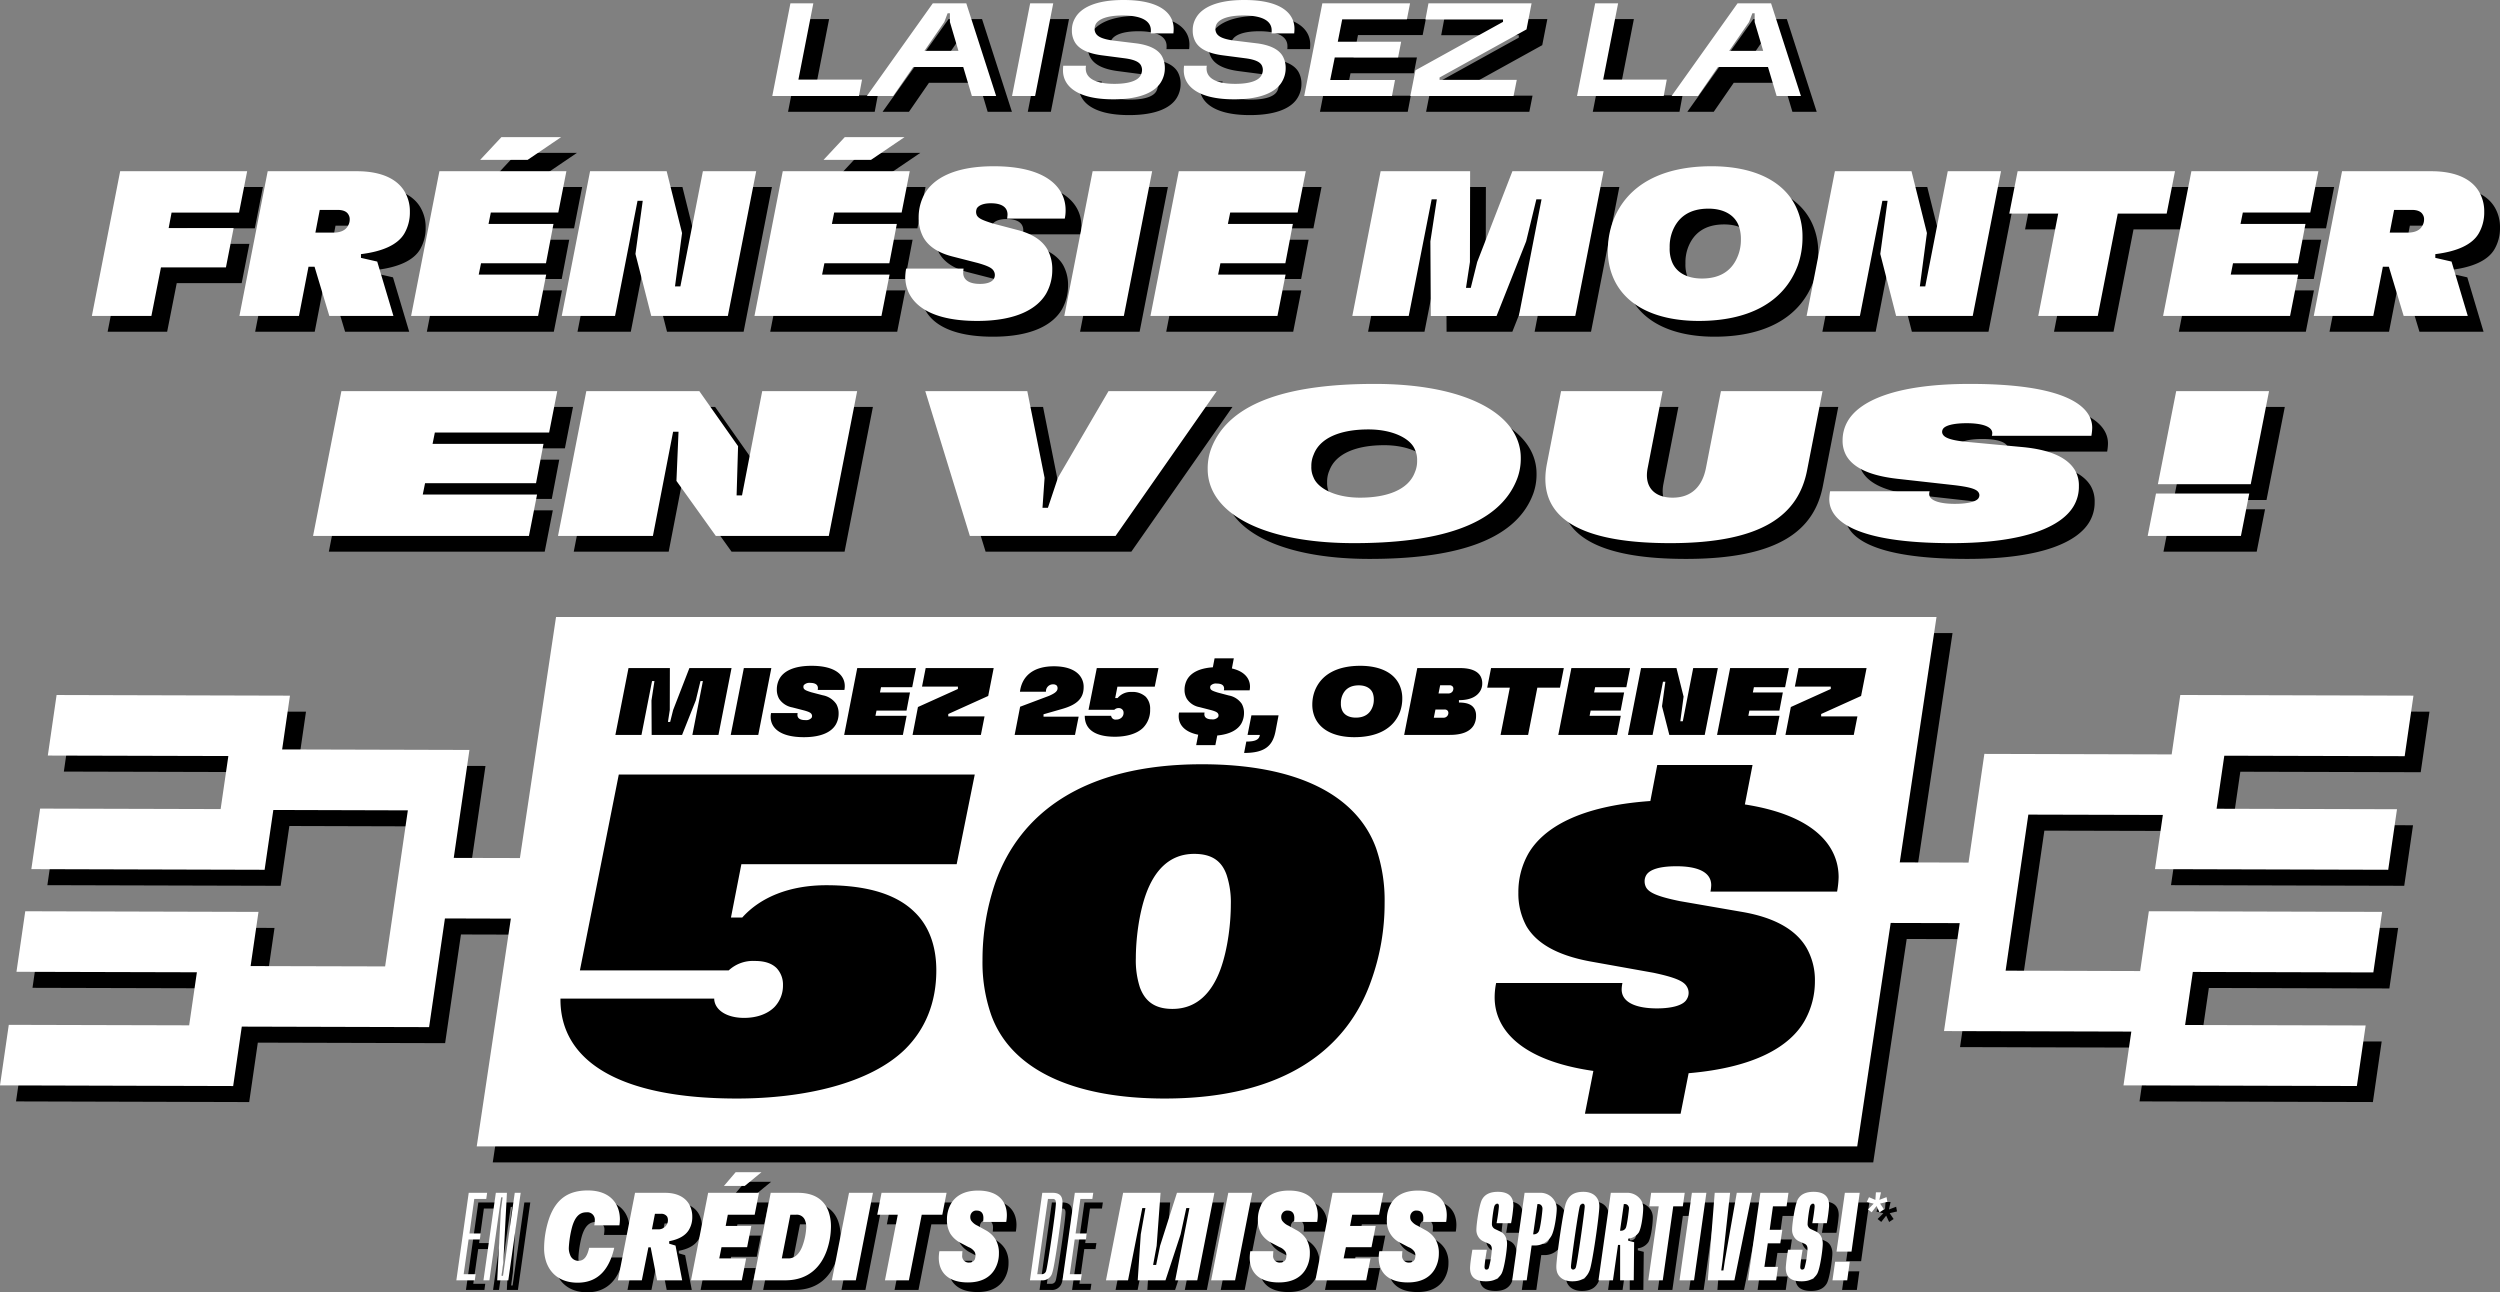<svg id="s47-acq-mm-copy-1-outlined-fr" xmlns="http://www.w3.org/2000/svg" width="780" height="403.22" viewBox="0 0 780 403.22">
  <rect x="0" y="0" width="780" height="403.22" fill="#808080" stroke="none"/>
  <defs>
    <style>
      .cls-1, .cls-2 {
        fill-rule: evenodd;
      }

      .cls-2 {
        fill: #fff;
      }
    </style>
  </defs>
  <g id="Black">
    <path id="EN_CRÉDITS_DE_MISES_SPORTIVES_" data-name="EN CRÉDITS DE MISES SPORTIVES!*" class="cls-1" d="M2409.38,3183.62h5.75l0.27-1.91h-3.74l1.54-10.84h3.5l0.28-1.87h-3.51l1.5-10.77h3.74l0.27-1.91h-5.74Zm8.46,0h1.85l3.66-25.9h0.47l-0.55,4.06-1.14,21.84h3.46l3.86-27.3h-1.85l-3.66,25.9h-0.47l0.55-4.06,1.14-21.84h-3.46Zm29.35,0.74c6.73,0,9.99-4.56,11.45-10.88h-7.83c-0.55,2.54-1.5,4.06-3.35,4.06a2.707,2.707,0,0,1-2.59-1.88,5.248,5.248,0,0,1-.4-2.22,32.109,32.109,0,0,1,1.07-6.63c0.86-2.85,2.16-4.41,4.4-4.41a2.331,2.331,0,0,1,2.64,2.5,8.784,8.784,0,0,1-.16,1.56h7.83a13.536,13.536,0,0,0,.16-1.83c0-4.6-2.76-9.05-10.03-9.05-6.14,0-9.84,2.73-11.96,8.46a29.772,29.772,0,0,0-1.66,9.56,13.2,13.2,0,0,0,.75,4.52C2439.12,3182.37,2442.74,3184.36,2447.19,3184.36Zm12.59-.74h7.47l2.05-10.3h0.71l2,10.3h7.83l-2.08-10.84-1.97-.59v-0.78c3.11-.58,5.15-1.83,6.17-3.58a7.565,7.565,0,0,0,1.03-4.02,7.7,7.7,0,0,0-.99-3.94c-1.18-2.03-3.58-3.55-7.47-3.55h-9.4Zm10.62-15.91,0.94-4.84h1.81a2.158,2.158,0,0,1,2.01.9,2.308,2.308,0,0,1,.23,1.09,2.671,2.671,0,0,1-.39,1.44,3,3,0,0,1-2.79,1.41h-1.81Zm12.19,15.91h15.86l1.34-6.82h-8.38l0.7-3.51h7.99l1.3-6.63h-7.99l0.67-3.51h8.38l1.34-6.83h-15.86Zm10.27-29.44h6.49l5.23-4.29h-8.06Zm9.25,29.44h9.87c7.59,0,11.25-4.56,12.94-9.2a23.271,23.271,0,0,0,1.34-7.61,13.979,13.979,0,0,0-.75-4.64c-1.14-3.12-3.81-5.85-9.52-5.85h-8.53Zm8.81-6.82,2.67-13.65h1.81a2.721,2.721,0,0,1,2.84,1.95,5.212,5.212,0,0,1,.31,1.91,19.1,19.1,0,0,1-1.1,5.65c-0.75,2.19-2.17,4.14-4.49,4.14h-2.04Zm15.62,6.82h7.47l5.35-27.3h-7.47Zm16.56,0h7.47l4.01-20.47H2561l1.33-6.83h-20.3l-1.33,6.83h6.41Zm25.88,0.66c4.53,0,7.08-1.83,8.42-4.17a9.622,9.622,0,0,0,1.26-4.84,8.33,8.33,0,0,0-1.02-4.36,8.142,8.142,0,0,0-3.27-3.01l-2.36-1.32a4.745,4.745,0,0,1-2-1.6,2.111,2.111,0,0,1-.28-1.09,2.056,2.056,0,0,1,.31-1.17,1.8,1.8,0,0,1,1.7-.86c1.33,0,2.08.78,2.08,2.3,0,0.43-.04.82-0.08,1.25h7.2a12.489,12.489,0,0,0,.2-2.07c0-4.06-2.36-7.72-9.01-7.72-4.52,0-7.12,1.83-8.46,4.17a9.814,9.814,0,0,0-1.22,4.88,8.307,8.307,0,0,0,1.03,4.36,8.22,8.22,0,0,0,3.34,2.97l2.36,1.25a4.059,4.059,0,0,1,1.93,1.52,2.452,2.452,0,0,1,.23,1.21,2.925,2.925,0,0,1-.27,1.24,1.876,1.876,0,0,1-1.69.86,2.028,2.028,0,0,1-2.17-2.3,11.6,11.6,0,0,1,.08-1.25h-7.2a12.908,12.908,0,0,0-.2,2.07C2559.89,3180.66,2562.33,3184.28,2568.98,3184.28Zm19.36-.66h3.62a3.158,3.158,0,0,0,3.38-2.46c0.75-2.02,3.15-19.15,3.15-21.72a4.413,4.413,0,0,0-.2-1.52c-0.35-1.05-1.3-1.6-2.83-1.6h-3.27Zm2.28-1.91,3.34-23.48h1.5a0.826,0.826,0,0,1,.86.47,2.368,2.368,0,0,1,.12.82c0,2.34-2.6,19.89-3.03,21.06a1.4,1.4,0,0,1-1.41,1.13h-1.38Zm7.87,1.91h5.74l0.28-1.91h-3.74l1.53-10.84h3.5l0.28-1.87h-3.5l1.49-10.77h3.74l0.28-1.91h-5.75Zm13.57,0h6.88l4.45-22.54h0.98l-1.45,8.19-0.95,14.35h8.66l4.72-14.35,1.77-8.19h0.98l-4.44,22.54h6.88l5.35-27.3h-11.68l-5.27,16.54-1.22,5.96h-0.95l1.1-5.96,1.22-16.54h-11.68Zm32.81,0h7.47l5.35-27.3h-7.47Zm21.12,0.66c4.53,0,7.08-1.83,8.42-4.17a9.622,9.622,0,0,0,1.26-4.84,8.33,8.33,0,0,0-1.02-4.36,8.142,8.142,0,0,0-3.27-3.01l-2.36-1.32a4.745,4.745,0,0,1-2-1.6,2.111,2.111,0,0,1-.28-1.09,1.989,1.989,0,0,1,.32-1.17,1.777,1.777,0,0,1,1.69-.86c1.33,0,2.08.78,2.08,2.3,0,0.43-.04.82-0.08,1.25h7.2a12.489,12.489,0,0,0,.2-2.07c0-4.06-2.36-7.72-9.01-7.72-4.52,0-7.12,1.83-8.46,4.17a9.814,9.814,0,0,0-1.22,4.88,8.307,8.307,0,0,0,1.03,4.36,8.22,8.22,0,0,0,3.34,2.97l2.36,1.25a4.059,4.059,0,0,1,1.93,1.52,2.452,2.452,0,0,1,.23,1.21,2.782,2.782,0,0,1-.27,1.24,1.876,1.876,0,0,1-1.69.86,2.028,2.028,0,0,1-2.17-2.3,11.6,11.6,0,0,1,.08-1.25h-7.2a12.846,12.846,0,0,0-.19,2.07C2656.91,3180.66,2659.34,3184.28,2665.99,3184.28Zm11.41-.66h15.86l1.33-6.82h-8.38l0.71-3.51h7.99l1.3-6.63h-7.99l0.67-3.51h8.38l1.34-6.83h-15.86Zm28.84,0.66c4.52,0,7.08-1.83,8.42-4.17a9.726,9.726,0,0,0,1.26-4.84,8.331,8.331,0,0,0-1.03-4.36,8.177,8.177,0,0,0-3.26-3.01l-2.36-1.32a4.8,4.8,0,0,1-2.01-1.6,2.111,2.111,0,0,1-.28-1.09,1.989,1.989,0,0,1,.32-1.17,1.787,1.787,0,0,1,1.69-.86c1.34,0,2.09.78,2.09,2.3,0,0.43-.04.82-0.08,1.25h7.2a12.451,12.451,0,0,0,.19-2.07c0-4.06-2.36-7.72-9.01-7.72-4.52,0-7.12,1.83-8.45,4.17a9.709,9.709,0,0,0-1.22,4.88,7.4,7.4,0,0,0,4.36,7.33l2.36,1.25a3.958,3.958,0,0,1,1.93,1.52,2.347,2.347,0,0,1,.24,1.21,2.8,2.8,0,0,1-.28,1.24,1.853,1.853,0,0,1-1.69.86,2.021,2.021,0,0,1-2.16-2.3,11.6,11.6,0,0,1,.08-1.25h-7.2a12.908,12.908,0,0,0-.2,2.07C2697.15,3180.66,2699.59,3184.28,2706.24,3184.28Zm24.31-.35c2.4,0,3.93-.74,4.88-2.3s1.77-7.76,1.77-9.36a5.13,5.13,0,0,0-.51-2.34,3.4,3.4,0,0,0-1.66-1.56l-1.57-.74a1.843,1.843,0,0,1-.79-0.74,1.651,1.651,0,0,1-.19-0.94c0-1.01.55-5.34,0.9-5.81a0.8,0.8,0,0,1,.71-0.47c0.43,0,.63.36,0.55,1.14-0.08.97-.28,2.61-0.71,4.99h4.53a49.284,49.284,0,0,0,.7-5.27c0.12-3.08-1.57-4.52-4.83-4.52-2.48,0-4.02.82-4.88,2.3-0.91,1.48-1.81,7.76-1.81,9.4a3.969,3.969,0,0,0,.55,2.26,3.549,3.549,0,0,0,1.69,1.52l1.61,0.7a1.552,1.552,0,0,1,.75.67,1.968,1.968,0,0,1,.2,1.05,26.472,26.472,0,0,1-.95,5.89,0.73,0.73,0,0,1-.71.47c-0.47,0-.66-0.35-0.59-1.13,0.08-1.02.28-2.5,0.71-5.07h-4.52c-0.47,2.92-.63,4.13-0.71,5.34C2725.51,3182.57,2727.24,3183.93,2730.55,3183.93Zm8.26-.31h4.52l1.54-10.88h0.71a5.856,5.856,0,0,0,5.43-2.93c0.98-1.63,1.69-6.63,1.69-8.54a4.711,4.711,0,0,0-.67-2.45,5.112,5.112,0,0,0-4.72-2.5h-4.64Zm6.53-14.35,1.34-9.44h0.19a1.186,1.186,0,0,1,1.15.59,1.552,1.552,0,0,1,.23.81c0,0.82-.63,6.24-1.18,7.18a1.717,1.717,0,0,1-1.57.86h-0.16Zm12.2,14.66c3.14,0,4.6-1.28,5.42-3.39,0.87-2.15,3.03-17.36,3.03-19.93a4.472,4.472,0,0,0-.27-1.75c-0.63-1.8-2.28-2.85-4.72-2.85-3.11,0-4.57,1.29-5.39,3.39-0.87,2.15-3.03,17.36-3.03,19.93a5.87,5.87,0,0,0,.23,1.76C2753.44,3182.88,2755.14,3183.93,2757.54,3183.93Zm-0.4-4.6c0-1.25,2.32-17.9,2.83-19.03a0.865,0.865,0,0,1,.79-0.63,0.668,0.668,0,0,1,.59.39,1.248,1.248,0,0,1,.08.55c0,1.25-2.32,17.9-2.79,19.03a0.94,0.94,0,0,1-.83.63,0.659,0.659,0,0,1-.59-0.39A1.248,1.248,0,0,1,2757.14,3179.33Zm8.58,4.29h4.52l1.58-11.04h0.66v11.04h4.25l0.12-11.89-1.85-.47v-0.63a4.576,4.576,0,0,0,3.31-1.95c0.9-1.63,1.37-5.89,1.37-7.68a4.63,4.63,0,0,0-.59-2.26,5.157,5.157,0,0,0-4.72-2.42h-4.8Zm6.73-15.48,1.18-8.31h0.31a1.15,1.15,0,0,1,1.1.62,1.112,1.112,0,0,1,.2.67c0,0.62-.59,5.46-1.02,6.2a1.575,1.575,0,0,1-1.46.82h-0.31Zm8.81,15.48h4.52l3.27-23.09h2.99l0.59-4.21h-10.47l-0.59,4.21h2.95Zm9.75,0h4.53l3.85-27.3h-4.52Zm8.82,0h8.3l5.54-27.3h-4.8l-3.73,21.26-0.44,2.96h-0.67l0.4-2.96,2.36-21.26h-4.8Zm12.54,0h8.78l0.59-4.21h-4.25l1.06-7.33h3.9l0.62-4.22h-3.93l1.02-7.33h4.25l0.59-4.21h-8.77Zm16.68,0.31c2.4,0,3.94-.74,4.88-2.3s1.77-7.76,1.77-9.36a5,5,0,0,0-.51-2.34,3.338,3.338,0,0,0-1.65-1.56l-1.57-.74a1.786,1.786,0,0,1-.79-0.74,1.567,1.567,0,0,1-.2-0.94c0-1.01.55-5.34,0.91-5.81a0.792,0.792,0,0,1,.71-0.47c0.43,0,.62.36,0.55,1.14-0.08.97-.28,2.61-0.71,4.99h4.52a53.146,53.146,0,0,0,.71-5.27c0.12-3.08-1.57-4.52-4.84-4.52-2.48,0-4.01.82-4.88,2.3-0.9,1.48-1.81,7.76-1.81,9.4a3.969,3.969,0,0,0,.55,2.26,3.62,3.62,0,0,0,1.7,1.52l1.61,0.7a1.6,1.6,0,0,1,.75.67,2.077,2.077,0,0,1,.19,1.05,27.1,27.1,0,0,1-.94,5.89,0.738,0.738,0,0,1-.71.47c-0.47,0-.67-0.35-0.59-1.13,0.08-1.02.28-2.5,0.71-5.07h-4.53a52.207,52.207,0,0,0-.7,5.34C2824.02,3182.57,2825.75,3183.93,2829.05,3183.93Zm9.68-.31h4.6l0.79-5.81h-4.56Zm1.26-8.97h4.68l2.56-18.33h-4.64Zm10.96-12.25,1.54-1.97,0.92,1.99,1.4-.93-1.23-1.82,2.28-.54-0.26-1.47-2.25.85,0.51-2.34h-1.58l-0.17,2.36-1.99-.85-0.69,1.48,2.16,0.54-1.78,1.79Z" transform="translate(-2264 -2781.16)"/>
    <path id="Rectangle_2_copy_3" data-name="Rectangle 2 copy 3" class="cls-1" d="M2442.48,2978.67h430.71l-24.74,165.16H2417.74Z" transform="translate(-2264 -2781.16)"/>
    <path id="Shape_1_copy_3" data-name="Shape 1 copy 3" class="cls-1" d="M2269,3124.8l2.74-18.89,56.28,0.15,2.41-16.55-56.29-.15,2.74-18.89,72.77,0.2-2.46,16.9,41.97,0.11,7.09-48.69-41.97-.12-2.72,18.66-72.78-.2,2.74-18.89,56.32,0.15,2.41-16.55-56.33-.15,2.74-18.89,72.81,0.2-2.44,16.78,58.44,0.16-4.9,33.68,32.43,0.08-2.75,18.9-32.43-.09-4.94,33.91-58.44-.16-2.69,18.54Z" transform="translate(-2264 -2781.16)"/>
    <path id="Shape_1_copy_2" data-name="Shape 1 copy 2" class="cls-1" d="M3022,3003.2l-2.74,18.89-56.28-.15-2.41,16.55,56.29,0.15-2.74,18.89-72.77-.2,2.46-16.9-41.97-.11-7.09,48.69,41.97,0.12,2.72-18.66,72.78,0.2-2.74,18.89-56.32-.15-2.41,16.55,56.33,0.15-2.74,18.89-72.81-.2,2.44-16.78-58.44-.16,4.9-33.68-32.43-.08,2.75-18.9,32.43,0.09,4.94-33.91,58.44,0.16,2.69-18.54Z" transform="translate(-2264 -2781.16)"/>
    <path id="Laissez_la_frénésie_monter_en_vous_" data-name="Laissez la frénésie monter en vous !" class="cls-1" d="M2509.87,2816.04h27.04l0.96-5.12h-19.85l4.66-23.81h-7.15Zm29.5,0h8.23l6.24-9.05h15.61l2.7,9.05h7.57l-9.32-28.93h-10.44Zm17.97-14.09,6.2-9.01,1.04-2.73h0.71v2.73l2.66,9.01h-10.61Zm27.33,14.09h7.2l5.66-28.93h-7.2Zm31.62,1.03c8.82,0,13.19-2.52,14.9-5.45a8.267,8.267,0,0,0,1.16-4.34,7.492,7.492,0,0,0-.91-3.68c-1.08-1.86-3.41-3.35-7.82-3.97l-7.49-.91c-3.25-.45-4.7-1.19-5.33-2.23a2.821,2.821,0,0,1-.37-1.4,3.259,3.259,0,0,1,.41-1.57c0.83-1.37,3.25-2.61,8.37-2.61,6.03,0,8.77,1.78,8.77,4.63a6.937,6.937,0,0,1-.04.95h7.08a14.118,14.118,0,0,0,.08-1.44c0-4.67-3.99-8.97-15.64-8.97-8.95,0-13.32,2.56-15.02,5.49a7.351,7.351,0,0,0-1.09,4.01,6.99,6.99,0,0,0,.92,3.64c1.16,1.98,3.7,3.51,8.53,4.13l7.28,0.95c2.91,0.42,4.24,1.16,4.78,2.11a3.173,3.173,0,0,1,.38,1.49,3.642,3.642,0,0,1-.5,1.78c-0.83,1.44-3.29,2.56-8.11,2.56-6.04,0-8.95-1.82-8.95-4.75a3.357,3.357,0,0,1,.08-0.91h-7.11c-0.04.41-.08,0.95-0.08,1.48C2600.57,2812.65,2604.56,2817.07,2616.29,2817.07Zm37.7,0c8.82,0,13.19-2.52,14.89-5.45a8.19,8.19,0,0,0,1.17-4.34,7.394,7.394,0,0,0-.92-3.68c-1.08-1.86-3.41-3.35-7.82-3.97l-7.49-.91c-3.24-.45-4.7-1.19-5.33-2.23a2.93,2.93,0,0,1-.37-1.4,3.276,3.276,0,0,1,.42-1.57c0.83-1.37,3.24-2.61,8.36-2.61,6.03,0,8.78,1.78,8.78,4.63a6.937,6.937,0,0,1-.04.95h7.07a14.118,14.118,0,0,0,.08-1.44c0-4.67-3.99-8.97-15.64-8.97-8.95,0-13.32,2.56-15.02,5.49a7.423,7.423,0,0,0-1.08,4.01,7.081,7.081,0,0,0,.91,3.64c1.17,1.98,3.71,3.51,8.53,4.13l7.28,0.95c2.92,0.42,4.25,1.16,4.79,2.11a3.161,3.161,0,0,1,.37,1.49,3.538,3.538,0,0,1-.5,1.78c-0.83,1.44-3.28,2.56-8.11,2.56-6.03,0-8.95-1.82-8.95-4.75a3,3,0,0,1,.09-0.91h-7.12c-0.04.41-.08,0.95-0.08,1.48C2638.26,2812.65,2642.25,2817.07,2653.99,2817.07Zm21.84-1.03h27.38l0.95-5h-20.22l1.42-7.03h19.76l0.96-4.91h-19.77l1.38-6.99h20.18l0.99-5h-27.37Zm33.11,0h32.21l1-5.04h-24.09v-0.75l27.12-15,1.59-8.14H2714.6l-0.95,5.04h24.21v0.75l-27.33,15.12Zm52.01,0H2788l0.95-5.12h-19.84l4.66-23.81h-7.16Zm29.5,0h8.24l6.24-9.05h15.6l2.7,9.05h7.58l-9.32-28.93h-10.45Zm17.97-14.09,6.2-9.01,1.04-2.73h0.71v2.73l2.66,9.01h-10.61Zm-510.84,82.71h18.57l2.99-15.16h20.26l2.41-12.26h-20.27l0.91-4.84h21.05l2.53-12.9h-39.62Zm46.03,0h18.58l2.98-15.35h1.89l4.61,15.35h20l-5.06-16.97-5.07-1.16v-1.16c6.82-.84,11.56-2.97,13.58-6.51a13.1,13.1,0,0,0,1.68-6.65,12.069,12.069,0,0,0-1.62-6.32c-2.14-3.68-6.82-6.39-14.94-6.39h-27.8Zm23.71-26,1.36-7.09h5.59c1.69,0,2.85.51,3.37,1.48a2.652,2.652,0,0,1,.39,1.48,3.828,3.828,0,0,1-.58,2.07c-0.72,1.29-2.21,2.06-4.55,2.06h-5.58Zm29.86,26h39.61l2.54-12.9h-21.05l0.72-3.55h20.26l2.34-12.26h-20.26l0.71-3.55h21.05l2.53-12.9h-39.62Zm21.56-48.71h14.81l10.45-7.09h-18.64Zm25.44,48.71h16.63l7.01-35.93h1.63l-2.27,16.58,4.93,19.35h23.9l8.84-45.16h-16.63l-7.02,35.94h-1.68l2.2-16.65-4.8-19.29h-23.9Zm60.13,0h39.62l2.53-12.9h-21.05l0.72-3.55h20.26l2.34-12.26h-20.26l0.71-3.55h21.05l2.53-12.9h-39.62Zm21.56-48.71h14.81l10.45-7.09h-18.64Zm47.92,50.26c12.4,0,18.83-3.87,21.56-8.58a14.986,14.986,0,0,0,1.88-7.36,12.679,12.679,0,0,0-1.56-6.45c-1.55-2.64-4.48-4.71-9.09-5.93l-7.86-2.07c-3.25-1.03-4.41-1.54-5-2.51a2.51,2.51,0,0,1-.26-1.1,2.756,2.756,0,0,1,.26-1.16c0.65-.97,2.14-1.55,4.35-1.55,2.99,0,5.2.97,5.2,3.55a11.264,11.264,0,0,1-.13,1.23h17.99a12.993,12.993,0,0,0,.26-2.65c0-6.77-5.59-13.68-22.41-13.68-12.4,0-18.83,3.87-21.56,8.58a14.905,14.905,0,0,0-1.88,7.36,12.6,12.6,0,0,0,1.55,6.39c1.56,2.64,4.42,4.64,8.9,5.8l8.06,2.07c3.11,0.9,4.41,1.54,4.93,2.51a2.439,2.439,0,0,1,0,2.45c-0.58.97-2.08,1.55-4.28,1.55-2.99,0-5.27-.97-5.27-3.55a10.868,10.868,0,0,1,.13-1.22h-17.92a12.991,12.991,0,0,0-.26,2.64C2551.38,2879.31,2556.9,2886.21,2573.79,2886.21Zm27.19-1.55h18.58l8.83-45.16h-18.57Zm26.88,0h39.62l2.54-12.9h-21.05l0.72-3.55h20.26l2.34-12.26h-20.27l0.72-3.55h21.04l2.54-12.9H2636.7Zm62.98,0h17.6l7.15-36.38h1.62l-2.01,13.09,0.13,23.29h20.52l9.23-23.29,3.18-13.09h1.62l-7.08,36.38h17.6l8.84-45.16h-28.45l-10.98,28.32-2.01,8.07h-1.49l1.23-8.07,0.06-28.32h-27.92Zm108.12,1.55c15,0,26.5-5.42,30.91-17.42a26.184,26.184,0,0,0,1.43-8.84,21.57,21.57,0,0,0-1.36-7.74c-3.51-9.42-13.51-14.26-27.02-14.26-14.94,0-26.44,5.42-30.85,17.42a26.365,26.365,0,0,0-1.5,8.84,21.534,21.534,0,0,0,1.37,7.74C2775.51,2881.37,2785.51,2886.21,2798.96,2886.21Zm-9.1-22.9a13.19,13.19,0,0,1,.78-4.84c1.76-4.71,5.46-7.29,11.3-7.29,4.81,0,8.25,2,9.49,5.42a12.1,12.1,0,0,1,.65,4.26,13.325,13.325,0,0,1-.85,4.83c-1.75,4.71-5.45,7.29-11.3,7.29-4.81,0-8.18-2-9.42-5.41A10.929,10.929,0,0,1,2789.86,2863.31Zm42.72,21.35h16.63l7.01-35.93h1.62l-2.27,16.58,4.94,19.35h23.9l8.83-45.16h-16.63l-7.01,35.94h-1.69l2.21-16.65-4.81-19.29h-23.9Zm72.27,0h18.57l6.24-31.93h15.26l2.6-13.23h-49.1l-2.6,13.23h15.26Zm38.95,0h39.62l2.53-12.9h-21.04l0.71-3.55h20.27l2.34-12.26h-20.27l0.72-3.55h21.04l2.53-12.9h-39.62Zm47.01,0h18.57l2.99-15.35h1.88l4.62,15.35h20l-5.07-16.97-5.06-1.16v-1.16c6.82-.84,11.56-2.97,13.57-6.51a13.013,13.013,0,0,0,1.69-6.65,12.069,12.069,0,0,0-1.62-6.32c-2.15-3.68-6.82-6.39-14.94-6.39h-27.8Zm23.7-26,1.37-7.09h5.58c1.69,0,2.86.51,3.38,1.48a2.652,2.652,0,0,1,.39,1.48,3.828,3.828,0,0,1-.58,2.07c-0.72,1.29-2.21,2.06-4.55,2.06h-5.59Zm-647.91,94.62h67.35l2.53-12.9h-35.66l0.72-3.55h34.62l2.33-12.26h-34.61l0.71-3.54h35.66l2.53-12.91h-67.35Zm76.41,0h29.62l6.3-32.51h1.69l-0.65,15.35,12.28,17.16h35.26l8.84-45.16h-29.62l-6.3,32.52h-1.69l0.46-15.36-12.08-17.16h-35.27Zm128.5,0h45.47l31.56-45.16h-33.77l-15.78,27.03-3.12,9.36h-1.69l0.65-9.36-5.39-27.03h-31.83Zm119.8,2.26c24.88,0,45.34-4.9,51.05-20.32a17.733,17.733,0,0,0,1.04-6.26,15.373,15.373,0,0,0-.97-5.42c-4.03-10.84-20.46-17.68-44.62-17.68-24.88,0-45.34,4.91-51.05,20.33a17.677,17.677,0,0,0-1.04,6.25,15.333,15.333,0,0,0,.97,5.42C2650.72,2948.7,2667.15,2955.54,2691.31,2955.54Zm-13.25-23.93a8.648,8.648,0,0,1,.72-3.68c2.01-5.36,8.57-7.87,17.08-7.87,7.73,0,13.25,2.9,14.55,6.38a7.327,7.327,0,0,1,.65,3.36,8.674,8.674,0,0,1-.72,3.68c-2.01,5.35-8.57,7.87-17.08,7.87-7.73,0-13.25-2.91-14.55-6.39A7.311,7.311,0,0,1,2678.06,2931.61ZM2790,2955.54c29.16,0,40.08-9.03,42.74-22.77l4.8-24.65h-31.69l-4.68,24c-1.1,5.55-4.35,9.23-10.39,9.23-5.65,0-8.96-3.29-7.79-9.23l4.67-24h-31.69l-4.42,22.71C2747.98,2949.35,2765,2955.54,2790,2955.54Zm87.78,0c23.51,0,34.62-5.42,38.19-11.68a11.814,11.814,0,0,0,1.56-6.06,9.489,9.489,0,0,0-1.23-5.03c-2.02-3.36-6.63-6.33-16.63-7.23l-16.63-1.55c-5.06-.45-7.27-1.22-7.92-2.32a1.506,1.506,0,0,1-.26-0.84,1.687,1.687,0,0,1,.26-0.9c0.65-1.1,3.31-1.81,7.4-1.81,4.22,0,7.99.84,7.99,3.1a3.494,3.494,0,0,1-.13.84h31.05a15.814,15.814,0,0,0,.26-2.52c0-6.77-8.38-13.68-38.13-13.68-23.51,0-34.62,5.42-38.19,11.68a11.844,11.844,0,0,0-1.56,5.94,9.343,9.343,0,0,0,1.24,4.9c2.01,3.35,6.62,6.06,15.97,7.1l17.28,1.93c5.07,0.58,7.28,1.23,7.93,2.32a1.616,1.616,0,0,1,.26.84,1.841,1.841,0,0,1-.26.91c-0.65,1.09-3.32,1.8-7.41,1.8-4.22,0-7.99-.84-7.99-3.09a4.073,4.073,0,0,1,.13-0.84h-31.04a15.569,15.569,0,0,0-.26,2.51C2839.66,2948.64,2848.03,2955.54,2877.78,2955.54Zm61.22-2.26h29.09l2.6-13.22h-29.1Zm3.18-16.13h28.97l5.71-29.03h-28.97Z" transform="translate(-2264 -2781.16)"/>
  </g>
  <g id="White">
    <path id="EN_CRÉDITS_DE_MISES_SPORTIVES_2" data-name="EN CRÉDITS DE MISES SPORTIVES!*" class="cls-2" d="M2406.38,3180.62h5.75l0.27-1.91h-3.74l1.54-10.84h3.5l0.28-1.87h-3.51l1.5-10.77h3.74l0.27-1.91h-5.74Zm8.46,0h1.85l3.66-25.9h0.47l-0.55,4.06-1.14,21.84h3.46l3.86-27.3h-1.85l-3.66,25.9h-0.47l0.55-4.06,1.14-21.84h-3.46Zm29.35,0.74c6.73,0,9.99-4.56,11.45-10.88h-7.83c-0.55,2.54-1.5,4.06-3.35,4.06a2.707,2.707,0,0,1-2.59-1.88,5.248,5.248,0,0,1-.4-2.22,32.109,32.109,0,0,1,1.07-6.63c0.86-2.85,2.16-4.41,4.4-4.41a2.331,2.331,0,0,1,2.64,2.5,8.784,8.784,0,0,1-.16,1.56h7.83a13.536,13.536,0,0,0,.16-1.83c0-4.6-2.76-9.05-10.03-9.05-6.14,0-9.84,2.73-11.96,8.46a29.772,29.772,0,0,0-1.66,9.56,13.2,13.2,0,0,0,.75,4.52C2436.12,3179.37,2439.74,3181.36,2444.19,3181.36Zm12.59-.74h7.47l2.05-10.3h0.71l2,10.3h7.83l-2.08-10.84-1.97-.59v-0.78c3.11-.58,5.15-1.83,6.17-3.58a7.565,7.565,0,0,0,1.03-4.02,7.7,7.7,0,0,0-.99-3.94c-1.18-2.03-3.58-3.55-7.47-3.55h-9.4Zm10.62-15.91,0.94-4.84h1.81a2.158,2.158,0,0,1,2.01.9,2.308,2.308,0,0,1,.23,1.09,2.671,2.671,0,0,1-.39,1.44,3,3,0,0,1-2.79,1.41h-1.81Zm12.19,15.91h15.86l1.34-6.83h-8.38l0.7-3.5h7.99l1.3-6.63h-7.99l0.67-3.51h8.38l1.34-6.83h-15.86Zm10.27-29.44h6.49l5.23-4.29h-8.06Zm9.25,29.44h9.87c7.59,0,11.25-4.56,12.94-9.2a23.271,23.271,0,0,0,1.34-7.61,13.979,13.979,0,0,0-.75-4.64c-1.14-3.12-3.81-5.85-9.52-5.85h-8.53Zm8.81-6.83,2.67-13.64h1.81a2.721,2.721,0,0,1,2.84,1.95,5.212,5.212,0,0,1,.31,1.91,19.1,19.1,0,0,1-1.1,5.65c-0.75,2.19-2.17,4.13-4.49,4.13h-2.04Zm15.62,6.83h7.47l5.35-27.3h-7.47Zm16.56,0h7.47l4.01-20.47H2558l1.33-6.83h-20.29l-1.34,6.83h6.41Zm25.88,0.66c4.53,0,7.08-1.83,8.42-4.17a9.622,9.622,0,0,0,1.26-4.84,8.33,8.33,0,0,0-1.02-4.36,8.142,8.142,0,0,0-3.27-3.01l-2.36-1.32a4.745,4.745,0,0,1-2-1.6,2.111,2.111,0,0,1-.28-1.09,2.056,2.056,0,0,1,.31-1.17,1.8,1.8,0,0,1,1.7-.86c1.33,0,2.08.78,2.08,2.3,0,0.43-.04.82-0.08,1.25h7.2a12.489,12.489,0,0,0,.2-2.07c0-4.06-2.36-7.72-9.01-7.72-4.52,0-7.12,1.83-8.46,4.17a9.814,9.814,0,0,0-1.22,4.88,8.307,8.307,0,0,0,1.03,4.36,8.22,8.22,0,0,0,3.34,2.97l2.36,1.25a4.059,4.059,0,0,1,1.93,1.52,2.452,2.452,0,0,1,.23,1.21,2.925,2.925,0,0,1-.27,1.24,1.876,1.876,0,0,1-1.69.86,2.028,2.028,0,0,1-2.17-2.3,11.6,11.6,0,0,1,.08-1.25h-7.2a12.846,12.846,0,0,0-.19,2.07C2556.9,3177.66,2559.33,3181.28,2565.98,3181.28Zm19.36-.66h3.62a3.158,3.158,0,0,0,3.38-2.46c0.75-2.02,3.15-19.15,3.15-21.72a4.413,4.413,0,0,0-.2-1.52c-0.35-1.05-1.3-1.6-2.83-1.6h-3.27Zm2.28-1.91,3.34-23.48h1.5a0.826,0.826,0,0,1,.86.47,2.368,2.368,0,0,1,.12.82c0,2.34-2.6,19.89-3.03,21.06a1.4,1.4,0,0,1-1.41,1.13h-1.38Zm7.87,1.91h5.74l0.28-1.91h-3.74l1.53-10.84h3.5l0.28-1.87h-3.5l1.49-10.77h3.74l0.28-1.91h-5.75Zm13.57,0h6.88l4.45-22.54h0.98l-1.45,8.19-0.95,14.35h8.66l4.72-14.35,1.77-8.19h0.98l-4.44,22.54h6.88l5.35-27.3h-11.68l-5.27,16.54-1.22,5.96h-0.95l1.1-5.96,1.22-16.54h-11.68Zm32.81,0h7.47l5.35-27.3h-7.47Zm21.12,0.66c4.53,0,7.08-1.83,8.42-4.17a9.622,9.622,0,0,0,1.26-4.84,8.33,8.33,0,0,0-1.02-4.36,8.142,8.142,0,0,0-3.27-3.01l-2.36-1.32a4.745,4.745,0,0,1-2-1.6,2.111,2.111,0,0,1-.28-1.09,1.989,1.989,0,0,1,.32-1.17,1.777,1.777,0,0,1,1.69-.86c1.33,0,2.08.78,2.08,2.3,0,0.43-.04.82-0.08,1.25h7.2a12.489,12.489,0,0,0,.2-2.07c0-4.06-2.36-7.72-9.01-7.72-4.52,0-7.12,1.83-8.46,4.17a9.814,9.814,0,0,0-1.22,4.88,8.307,8.307,0,0,0,1.03,4.36,8.22,8.22,0,0,0,3.34,2.97l2.36,1.25a4.059,4.059,0,0,1,1.93,1.52,2.452,2.452,0,0,1,.23,1.21,2.782,2.782,0,0,1-.27,1.24,1.876,1.876,0,0,1-1.69.86,2.028,2.028,0,0,1-2.17-2.3,11.6,11.6,0,0,1,.08-1.25h-7.2a12.846,12.846,0,0,0-.19,2.07C2653.91,3177.66,2656.34,3181.28,2662.99,3181.28Zm11.41-.66h15.86l1.33-6.83h-8.38l0.71-3.5h7.99l1.3-6.63h-7.99l0.67-3.51h8.38l1.34-6.83h-15.86Zm28.84,0.66c4.52,0,7.08-1.83,8.42-4.17a9.726,9.726,0,0,0,1.26-4.84,8.331,8.331,0,0,0-1.03-4.36,8.177,8.177,0,0,0-3.26-3.01l-2.36-1.32a4.8,4.8,0,0,1-2.01-1.6,2.111,2.111,0,0,1-.28-1.09,1.989,1.989,0,0,1,.32-1.17,1.777,1.777,0,0,1,1.69-.86c1.34,0,2.09.78,2.09,2.3,0,0.43-.04.82-0.08,1.25h7.2a13.618,13.618,0,0,0,.19-2.07c0-4.06-2.36-7.72-9.01-7.72-4.52,0-7.12,1.83-8.45,4.17a9.709,9.709,0,0,0-1.22,4.88,7.4,7.4,0,0,0,4.36,7.33l2.36,1.25a3.958,3.958,0,0,1,1.93,1.52,2.347,2.347,0,0,1,.24,1.21,2.8,2.8,0,0,1-.28,1.24,1.853,1.853,0,0,1-1.69.86,2.021,2.021,0,0,1-2.16-2.3,11.6,11.6,0,0,1,.08-1.25h-7.2a12.908,12.908,0,0,0-.2,2.07C2694.15,3177.66,2696.59,3181.28,2703.24,3181.28Zm24.31-.35c2.4,0,3.93-.74,4.88-2.3s1.77-7.76,1.77-9.36a5.1,5.1,0,0,0-.51-2.34,3.4,3.4,0,0,0-1.66-1.56l-1.57-.74a1.843,1.843,0,0,1-.79-0.74,1.651,1.651,0,0,1-.19-0.94c0-1.01.55-5.34,0.9-5.81a0.8,0.8,0,0,1,.71-0.47c0.43,0,.63.36,0.55,1.14-0.08.97-.27,2.61-0.71,4.99h4.53a49.284,49.284,0,0,0,.7-5.27c0.12-3.08-1.57-4.52-4.83-4.52-2.48,0-4.02.82-4.88,2.3-0.91,1.48-1.81,7.76-1.81,9.4a3.891,3.891,0,0,0,.55,2.26,3.549,3.549,0,0,0,1.69,1.52l1.61,0.7a1.552,1.552,0,0,1,.75.67,1.968,1.968,0,0,1,.2,1.05,26.472,26.472,0,0,1-.95,5.89,0.73,0.73,0,0,1-.71.47c-0.47,0-.66-0.35-0.59-1.13,0.08-1.02.28-2.5,0.71-5.07h-4.52c-0.47,2.92-.63,4.13-0.71,5.34C2722.51,3179.57,2724.24,3180.93,2727.55,3180.93Zm8.26-.31h4.52l1.54-10.88h0.71a5.856,5.856,0,0,0,5.43-2.93c0.98-1.63,1.69-6.63,1.69-8.54a4.711,4.711,0,0,0-.67-2.45,5.112,5.112,0,0,0-4.72-2.5h-4.64Zm6.53-14.35,1.34-9.44h0.19a1.186,1.186,0,0,1,1.15.59,1.552,1.552,0,0,1,.23.81c0,0.82-.63,6.24-1.18,7.18a1.717,1.717,0,0,1-1.57.86h-0.16Zm12.2,14.66c3.14,0,4.6-1.29,5.42-3.39,0.87-2.15,3.03-17.36,3.03-19.93a4.472,4.472,0,0,0-.27-1.75c-0.63-1.8-2.28-2.85-4.72-2.85-3.11,0-4.57,1.29-5.39,3.39-0.87,2.15-3.03,17.36-3.03,19.93a5.87,5.87,0,0,0,.23,1.76C2750.44,3179.88,2752.14,3180.93,2754.54,3180.93Zm-0.4-4.6c0-1.25,2.32-17.9,2.83-19.03a0.865,0.865,0,0,1,.79-0.63,0.668,0.668,0,0,1,.59.39,1.248,1.248,0,0,1,.08.55c0,1.25-2.32,17.9-2.79,19.03a0.94,0.94,0,0,1-.83.63,0.659,0.659,0,0,1-.59-0.39A1.248,1.248,0,0,1,2754.14,3176.33Zm8.58,4.29h4.52l1.58-11.04h0.66v11.04h4.25l0.12-11.89-1.85-.47v-0.63a4.576,4.576,0,0,0,3.31-1.95c0.9-1.63,1.37-5.89,1.37-7.68a4.63,4.63,0,0,0-.59-2.26,5.157,5.157,0,0,0-4.72-2.42h-4.8Zm6.73-15.48,1.18-8.31h0.31a1.15,1.15,0,0,1,1.1.62,1.112,1.112,0,0,1,.2.67c0,0.62-.59,5.46-1.02,6.2a1.575,1.575,0,0,1-1.46.82h-0.31Zm8.81,15.48h4.52l3.27-23.09h2.99l0.59-4.21h-10.47l-0.59,4.21h2.95Zm9.75,0h4.53l3.85-27.3h-4.52Zm8.82,0h8.3l5.54-27.3h-4.8l-3.73,21.26-0.44,2.96h-0.67l0.4-2.96,2.36-21.26h-4.8Zm12.54,0h8.78l0.59-4.21h-4.25l1.06-7.33h3.9l0.63-4.22h-3.94l1.02-7.33h4.25l0.59-4.21h-8.77Zm16.68,0.31c2.4,0,3.94-.74,4.88-2.3s1.77-7.76,1.77-9.36a4.975,4.975,0,0,0-.51-2.34,3.338,3.338,0,0,0-1.65-1.56l-1.57-.74a1.786,1.786,0,0,1-.79-0.74,1.567,1.567,0,0,1-.2-0.94c0-1.01.55-5.34,0.91-5.81a0.789,0.789,0,0,1,.7-0.47c0.44,0,.63.36,0.56,1.14-0.08.97-.28,2.61-0.71,4.99h4.52a53.146,53.146,0,0,0,.71-5.27c0.12-3.08-1.57-4.52-4.84-4.52-2.48,0-4.01.82-4.88,2.3-0.9,1.48-1.81,7.76-1.81,9.4a3.969,3.969,0,0,0,.55,2.26,3.62,3.62,0,0,0,1.7,1.52l1.61,0.7a1.6,1.6,0,0,1,.75.67,2.077,2.077,0,0,1,.19,1.05,27.1,27.1,0,0,1-.94,5.89,0.738,0.738,0,0,1-.71.47c-0.47,0-.67-0.35-0.59-1.13,0.08-1.02.28-2.5,0.71-5.07h-4.53a52.207,52.207,0,0,0-.7,5.34C2821.02,3179.57,2822.75,3180.93,2826.05,3180.93Zm9.68-.31h4.6l0.79-5.81h-4.56Zm1.26-8.97h4.68l2.56-18.33h-4.64Zm10.96-12.25,1.54-1.97,0.92,1.99,1.4-.93-1.23-1.82,2.28-.54-0.26-1.47-2.25.85,0.51-2.34h-1.58l-0.17,2.36-1.99-.85-0.69,1.48,2.16,0.54-1.78,1.79Z" transform="translate(-2264 -2781.16)"/>
    <path id="Rectangle_2_copy_3-2" data-name="Rectangle 2 copy 3" class="cls-2" d="M2437.48,2973.67h430.71l-24.74,165.16H2412.74Z" transform="translate(-2264 -2781.16)"/>
    <path id="Shape_1_copy_3-2" data-name="Shape 1 copy 3" class="cls-2" d="M2264,3119.8l2.74-18.89,56.28,0.15,2.41-16.55-56.29-.15,2.74-18.89,72.77,0.2-2.46,16.9,41.97,0.11,7.09-48.69-41.97-.12-2.72,18.66-72.78-.2,2.74-18.89,56.32,0.15,2.41-16.55-56.33-.15,2.74-18.89,72.81,0.2-2.44,16.78,58.44,0.16-4.9,33.68,32.43,0.08-2.75,18.9-32.43-.09-4.94,33.91-58.44-.16-2.69,18.54Z" transform="translate(-2264 -2781.16)"/>
    <path id="Shape_1_copy_2-2" data-name="Shape 1 copy 2" class="cls-2" d="M3017,2998.2l-2.74,18.89-56.28-.15-2.41,16.55,56.29,0.15-2.74,18.89-72.77-.2,2.46-16.9-41.97-.11-7.09,48.69,41.97,0.12,2.72-18.66,72.78,0.2-2.74,18.89-56.32-.15-2.41,16.55,56.33,0.15-2.74,18.89-72.81-.2,2.44-16.78-58.44-.16,4.9-33.68-32.43-.08,2.75-18.9,32.43,0.09,4.94-33.91,58.44,0.16,2.69-18.54Z" transform="translate(-2264 -2781.16)"/>
    <path id="_50_" data-name="50 $" class="cls-1" d="M2493.9,3123.9c21.16,0,41.63-4.75,52.49-15.38,6.21-6.15,9.74-14.4,9.74-24.6,0-7.55-2.26-13.84-6.77-18.18-5.51-5.45-14.54-8.39-27.52-8.39-11.57,0-20.61,3.78-26.25,10.07h-3.53l3.25-16.64h67.17l5.64-27.96H2457.06l-12.13,61.1h46.43a11.112,11.112,0,0,1,8.18-2.94c2.96,0,5.22.7,6.77,2.24a7.481,7.481,0,0,1,1.98,5.31,9.694,9.694,0,0,1-2.68,6.85c-2.26,2.24-5.65,3.36-9.46,3.36-5.36,0-9.03-2.38-9.31-5.74v-0.28h-47.98V3093C2438.86,3112.02,2456.92,3123.9,2493.9,3123.9Zm133.51,0c37.68,0,57.02-15.8,64.35-36.63a71.294,71.294,0,0,0,4.24-24.46,49.911,49.911,0,0,0-2.68-17.06c-6.07-16.64-24.84-26.14-54.33-26.14-37.54,0-56.87,15.8-64.35,36.63a74.526,74.526,0,0,0-4.1,24.46,49.706,49.706,0,0,0,2.69,17.06C2579.15,3114.39,2598.06,3123.9,2627.41,3123.9Zm-9.03-43.76c0-5.45.85-13.7,3.25-20.27,2.54-6.85,7.05-12.3,14.96-12.3,5.36,0,8.61,2.1,10.16,6.71a27.28,27.28,0,0,1,1.27,9.09c0,5.45-.85,13.7-3.25,20.27-2.54,6.85-7.05,12.3-14.96,12.3-5.22,0-8.46-2.1-10.16-6.71A27.28,27.28,0,0,1,2618.38,3080.14Zm140.12,48.51h29.85l2.5-12.65c20.77-1.78,31.64-8.4,36.17-16.32a24.937,24.937,0,0,0,3.23-12.3,20.336,20.336,0,0,0-2.63-10.53c-2.98-5.08-9.07-9.34-20.41-11.23l-19.1-3.31c-6.93-1.42-9.55-2.61-10.51-4.26a4,4,0,0,1-.48-1.89,3.729,3.729,0,0,1,.48-1.9c1.08-1.89,4.42-2.83,9.43-2.83,6.09,0,10.87,1.53,10.87,5.91a11.485,11.485,0,0,1-.24,2.01h39.51a28.652,28.652,0,0,0,.48-4.49c0-9.58-7.28-19.28-29.25-22.71l2.39-12.3h-29.73l-2.15,11.23c-22.08,1.54-33.42,8.4-38.08,16.44a24.322,24.322,0,0,0-3.1,12.18,21.211,21.211,0,0,0,2.51,10.41c2.98,5.09,9.07,8.99,19.81,11l19.82,3.55c6.69,1.42,9.43,2.6,10.39,4.26a3.719,3.719,0,0,1,0,4.02c-0.96,1.77-4.3,2.84-9.32,2.84-6.08,0-10.98-1.66-10.98-5.92a10.25,10.25,0,0,1,.24-2.01h-39.4a21.858,21.858,0,0,0-.47,4.5c0,9.69,7.76,19.63,30.8,22.94Z" transform="translate(-2264 -2781.16)"/>
    <path id="Misez_25_obtenez_" data-name="Misez 25 $, obtenez " class="cls-1" d="M2456,3010.45h8.14l3.3-16.8h0.75l-0.93,6.05,0.06,10.75h9.49l4.27-10.75,1.47-6.05h0.75l-3.28,16.8h8.14l4.08-20.85h-13.15l-5.07,13.08-0.93,3.72h-0.69l0.57-3.72,0.03-13.08h-12.91Zm35.99,0h8.59l4.08-20.85h-8.58Zm22.82,0.71c5.73,0,8.71-1.78,9.97-3.96a6.876,6.876,0,0,0,.87-3.39,5.846,5.846,0,0,0-.72-2.98,6.53,6.53,0,0,0-4.21-2.74l-3.63-.95c-1.5-.48-2.04-0.72-2.31-1.16a1.143,1.143,0,0,1-.12-0.51,1.264,1.264,0,0,1,.12-0.54,2.364,2.364,0,0,1,2.01-.71c1.38,0,2.4.45,2.4,1.64a4.484,4.484,0,0,1-.06.56h8.32a5.732,5.732,0,0,0,.12-1.22c0-3.13-2.58-6.31-10.36-6.31-5.73,0-8.71,1.78-9.97,3.96a6.876,6.876,0,0,0-.87,3.39,5.783,5.783,0,0,0,.72,2.95,6.273,6.273,0,0,0,4.11,2.68l3.73,0.96c1.44,0.41,2.04.71,2.28,1.16a1.05,1.05,0,0,1,.15.56,1.083,1.083,0,0,1-.15.57,2.231,2.231,0,0,1-1.98.71c-1.38,0-2.43-.44-2.43-1.63a4.622,4.622,0,0,1,.06-0.57h-8.29a6.2,6.2,0,0,0-.12,1.22C2504.45,3007.98,2507,3011.16,2514.81,3011.16Zm12.57-.71h18.32l1.17-5.96h-9.73l0.33-1.63h9.37l1.08-5.66h-9.37l0.33-1.64h9.73l1.17-5.96h-18.32Zm21.34,0h21.32l1.14-5.78h-11.32v-0.74l12.46-5.63,1.71-8.7h-21.22l-1.14,5.78h11.2v0.74l-12.47,5.63Zm31.85,0h18.83l1.14-5.69h-10.96v-0.74l5.91-1.7c4.57-1.31,6.61-3.31,6.61-6.79a5.588,5.588,0,0,0-1.65-4.08c-1.53-1.52-4.09-2.41-7.63-2.41-6.43,0-9.88,3.03-10.57,7.74l-0.03.21h8.11v-0.21a2.194,2.194,0,0,1,2.25-2.11,1.6,1.6,0,0,1,1.08.35,1.231,1.231,0,0,1,.3.87c0,0.98-.9,1.6-2.67,2.38l-9.01,3.39Zm31.28,0.57c3.6,0,6.88-.9,8.8-2.8a7.819,7.819,0,0,0,2.19-5.75,5.351,5.351,0,0,0-1.38-3.93,6.1,6.1,0,0,0-4.45-1.49,5.341,5.341,0,0,0-4.32,1.9h-0.75l0.69-3.54h11.65l1.17-5.81H2606.2l-2.58,13.02h8.05a1.832,1.832,0,0,1,1.35-.54,1.492,1.492,0,0,1,1.11.42,1.355,1.355,0,0,1,.42,1.07,1.92,1.92,0,0,1-.6,1.46,2.312,2.312,0,0,1-1.65.63,1.383,1.383,0,0,1-1.62-1.11v-0.06h-8.23v0.06C2602.45,3008.63,2605.54,3011.02,2611.85,3011.02Zm25.36,2.62h5.98l0.6-3.01c4.17-.39,6.45-1.91,7.5-3.72a6.7,6.7,0,0,0,.84-3.28,5.765,5.765,0,0,0-.69-2.86,6.252,6.252,0,0,0-4.05-2.62l-3.48-.92c-1.44-.45-1.98-0.69-2.22-1.11a1.076,1.076,0,0,1-.12-0.5,1.143,1.143,0,0,1,.12-0.51,2.2,2.2,0,0,1,1.92-.68c1.35,0,2.31.41,2.31,1.58a5.006,5.006,0,0,1-.06.53h8.02a5.444,5.444,0,0,0,.12-1.16c0-2.32-1.5-4.71-5.65-5.66l0.6-3.16h-6l-0.54,2.8c-4.48.3-6.88,1.85-7.99,3.76a6.611,6.611,0,0,0-.84,3.24,5.363,5.363,0,0,0,.72,2.83,5.918,5.918,0,0,0,3.93,2.59l3.61,0.93c1.38,0.38,1.95.68,2.19,1.1a1.073,1.073,0,0,1,.15.56,1.056,1.056,0,0,1-.15.54,2.217,2.217,0,0,1-1.92.69c-1.32,0-2.35-.45-2.35-1.58a3.71,3.71,0,0,1,.06-0.54h-7.95a5.709,5.709,0,0,0-.12,1.16c0,2.41,1.59,4.86,6.09,5.75Zm15.64-1.11-0.69,3.55c6.48,0,8.89-2.2,9.79-6.7l0.96-5.04h-8.47l-1.2,6.11h3.84C2656.87,3011.82,2655.88,3012.53,2652.85,3012.53Zm33.71-1.37c6.94,0,12.25-2.5,14.29-8.04a12.1,12.1,0,0,0,.66-4.08,9.925,9.925,0,0,0-.63-3.57c-1.62-4.35-6.24-6.58-12.49-6.58-6.9,0-12.22,2.5-14.26,8.04a12.146,12.146,0,0,0-.69,4.08,9.925,9.925,0,0,0,.63,3.57C2675.72,3008.93,2680.35,3011.16,2686.56,3011.16Zm-4.2-10.57a6.076,6.076,0,0,1,.36-2.23c0.81-2.18,2.52-3.37,5.22-3.37,2.22,0,3.82.93,4.39,2.5a5.657,5.657,0,0,1,.3,1.97,6.141,6.141,0,0,1-.39,2.23c-0.81,2.18-2.53,3.37-5.23,3.37-2.22,0-3.78-.92-4.35-2.5A5.008,5.008,0,0,1,2682.36,3000.59Zm19.74,9.86h14.24c3.84,0,6.3-1.04,7.47-3.01a5.858,5.858,0,0,0,.72-3.01,4.1,4.1,0,0,0-.48-2.08c-0.6-1.04-1.74-2-4.86-2v-0.74c3.75,0,5.7-1.28,6.64-2.86a4.441,4.441,0,0,0,.63-2.32,4.577,4.577,0,0,0-.54-2.3c-0.94-1.63-3.07-2.53-6.34-2.53h-13.39Zm9.25-5.36,0.51-2.56h2.83a1.165,1.165,0,0,1,1.05.47,1.182,1.182,0,0,1,.15.6,1.516,1.516,0,0,1-.21.77,1.5,1.5,0,0,1-1.38.72h-2.95Zm1.47-7.57,0.51-2.56h2.89a1.24,1.24,0,0,1,1.08.48,1.182,1.182,0,0,1,.15.6,1.671,1.671,0,0,1-.21.77,1.558,1.558,0,0,1-1.38.71h-3.04Zm19.36,12.93h8.59l2.88-14.74h7.06l1.2-6.11h-22.7l-1.2,6.11h7.06Zm18.01,0h18.32l1.17-5.96h-9.73l0.33-1.63h9.37l1.08-5.66h-9.37l0.33-1.64h9.73l1.17-5.96h-18.32Zm21.73,0h7.69l3.24-16.59h0.75l-1.05,7.66,2.28,8.93h11.05l4.09-20.85h-7.69l-3.24,16.59h-0.78l1.02-7.68-2.22-8.91h-11.05Zm27.8,0h18.31l1.17-5.96h-9.72l0.33-1.63h9.36l1.08-5.66h-9.36l0.33-1.64h9.73l1.17-5.96H2803.8Zm21.34,0h21.32l1.14-5.78H2832.2v-0.74l12.46-5.63,1.71-8.7h-21.23l-1.14,5.78h11.2v0.74l-12.46,5.63Z" transform="translate(-2264 -2781.16)"/>
    <path id="Laissez_la_frénésie_monter_en_vous_2" data-name="Laissez la frénésie monter en vous !" class="cls-2" d="M2504.95,2811.12h27.04l0.96-5.12H2513.1l4.66-23.81h-7.15Zm29.5,0h8.23l6.25-9.05h15.6l2.7,9.05h7.57l-9.32-28.93h-10.44Zm17.97-14.09,6.2-9.01,1.04-2.73h0.71v2.73l2.66,9.01h-10.61Zm27.33,14.09h7.2l5.66-28.93h-7.2Zm31.62,1.03c8.82,0,13.19-2.52,14.9-5.45a8.267,8.267,0,0,0,1.16-4.34,7.492,7.492,0,0,0-.91-3.68c-1.08-1.86-3.41-3.35-7.82-3.97l-7.49-.91c-3.25-.45-4.7-1.19-5.33-2.23a2.821,2.821,0,0,1-.37-1.4,3.259,3.259,0,0,1,.41-1.57c0.84-1.37,3.25-2.61,8.37-2.61,6.03,0,8.78,1.78,8.78,4.63a5.562,5.562,0,0,1-.05.95h7.08a14.118,14.118,0,0,0,.08-1.44c0-4.67-3.99-8.97-15.64-8.97-8.95,0-13.32,2.56-15.02,5.49a7.351,7.351,0,0,0-1.09,4.01,7.086,7.086,0,0,0,.92,3.64c1.16,1.98,3.7,3.51,8.53,4.13l7.28,0.95c2.91,0.42,4.24,1.16,4.78,2.11a3.173,3.173,0,0,1,.38,1.49,3.642,3.642,0,0,1-.5,1.78c-0.83,1.44-3.29,2.56-8.11,2.56-6.04,0-8.95-1.82-8.95-4.75a3.357,3.357,0,0,1,.08-0.91h-7.11c-0.04.41-.08,0.95-0.08,1.48C2595.65,2807.73,2599.64,2812.15,2611.37,2812.15Zm37.7,0c8.82,0,13.19-2.52,14.89-5.45a8.19,8.19,0,0,0,1.17-4.34,7.394,7.394,0,0,0-.92-3.68c-1.08-1.86-3.41-3.35-7.82-3.97l-7.49-.91c-3.24-.45-4.7-1.19-5.33-2.23a2.93,2.93,0,0,1-.37-1.4,3.276,3.276,0,0,1,.42-1.57c0.83-1.37,3.24-2.61,8.36-2.61,6.03,0,8.78,1.78,8.78,4.63a6.937,6.937,0,0,1-.04.95h7.07a14.118,14.118,0,0,0,.08-1.44c0-4.67-3.99-8.97-15.64-8.97-8.95,0-13.32,2.56-15.02,5.49a7.423,7.423,0,0,0-1.08,4.01,7.081,7.081,0,0,0,.91,3.64c1.17,1.98,3.71,3.51,8.53,4.13l7.28,0.95c2.92,0.42,4.25,1.16,4.79,2.11a3.161,3.161,0,0,1,.37,1.49,3.538,3.538,0,0,1-.5,1.78c-0.83,1.44-3.28,2.56-8.11,2.56-6.03,0-8.95-1.82-8.95-4.75a3,3,0,0,1,.09-0.91h-7.12c-0.04.41-.08,0.95-0.08,1.48C2633.34,2807.73,2637.33,2812.15,2649.07,2812.15Zm21.84-1.03h27.38l0.95-5h-20.22l1.42-7.03h19.76l0.96-4.91h-19.77l1.38-6.99h20.18l0.99-5h-27.37Zm33.11,0h32.21l1-5.04h-24.09v-0.74l27.13-15.01,1.58-8.14h-32.17l-0.95,5.04h24.21v0.75l-27.33,15.12Zm52.01,0h27.05l0.95-5.12h-19.84l4.66-23.81h-7.16Zm29.5,0h8.24l6.24-9.05h15.6l2.7,9.05h7.58l-9.32-28.93h-10.45Zm17.97-14.09,6.2-9.01,1.04-2.73h0.71v2.73l2.66,9.01H2803.5Zm-510.84,82.71h18.57l2.99-15.16h20.27l2.4-12.26h-20.27l0.91-4.84h21.05l2.53-12.9h-39.62Zm46.03,0h18.58l2.98-15.35h1.89l4.61,15.35h20l-5.06-16.97-5.07-1.16v-1.16c6.82-.84,11.56-2.97,13.58-6.51a13.005,13.005,0,0,0,1.68-6.65,12.069,12.069,0,0,0-1.62-6.32c-2.14-3.68-6.82-6.39-14.94-6.39h-27.8Zm23.71-26,1.36-7.09h5.59c1.69,0,2.86.51,3.37,1.48a2.652,2.652,0,0,1,.39,1.48,3.828,3.828,0,0,1-.58,2.07c-0.71,1.29-2.21,2.06-4.55,2.06h-5.58Zm29.86,26h39.62l2.53-12.9h-21.05l0.72-3.55h20.26l2.34-12.26h-20.26l0.71-3.55h21.05l2.53-12.9h-39.62Zm21.56-48.71h14.81l10.45-7.09h-18.64Zm25.44,48.71h16.63l7.02-35.93h1.62l-2.27,16.58,4.93,19.35h23.9l8.84-45.16H2483.3l-7.02,35.94h-1.68l2.2-16.65-4.8-19.29h-23.9Zm60.13,0h39.62l2.53-12.9h-21.05l0.72-3.55h20.26l2.34-12.26h-20.26l0.71-3.55h21.05l2.53-12.9h-39.62Zm21.56-48.71h14.81l10.46-7.09h-18.65Zm47.92,50.26c12.4,0,18.83-3.87,21.56-8.58a14.976,14.976,0,0,0,1.88-7.35,12.692,12.692,0,0,0-1.56-6.46c-1.55-2.64-4.48-4.71-9.09-5.93l-7.86-2.07c-3.24-1.03-4.41-1.54-5-2.51a2.51,2.51,0,0,1-.26-1.1,2.756,2.756,0,0,1,.26-1.16c0.65-.97,2.14-1.55,4.35-1.55,2.99,0,5.2.97,5.2,3.55a11.264,11.264,0,0,1-.13,1.23h17.99a12.324,12.324,0,0,0,.26-2.65c0-6.77-5.59-13.68-22.41-13.68-12.4,0-18.83,3.87-21.56,8.58a15.013,15.013,0,0,0-1.88,7.36,12.705,12.705,0,0,0,1.55,6.39c1.56,2.64,4.42,4.64,8.9,5.8l8.06,2.07c3.11,0.9,4.41,1.54,4.93,2.51a2.327,2.327,0,0,1,.33,1.23,2.3,2.3,0,0,1-.33,1.22c-0.58.97-2.08,1.55-4.28,1.55-2.99,0-5.27-.97-5.27-3.55a10.868,10.868,0,0,1,.13-1.22h-17.92a12.991,12.991,0,0,0-.26,2.64C2546.46,2874.39,2551.98,2881.29,2568.87,2881.29Zm27.19-1.55h18.58l8.83-45.16H2604.9Zm26.88,0h39.62l2.54-12.9h-21.05l0.72-3.55h20.26l2.34-12.26H2647.1l0.72-3.55h21.04l2.54-12.9h-39.62Zm62.98,0h17.6l7.15-36.38h1.62l-2.01,13.09,0.13,23.29h20.52l9.23-23.29,3.18-13.09h1.62l-7.08,36.38h17.6l8.84-45.16h-28.45l-10.98,28.32-2.01,8.07h-1.49l1.23-8.07,0.06-28.32h-27.92Zm108.12,1.55c15,0,26.5-5.42,30.91-17.42a26.184,26.184,0,0,0,1.43-8.84,21.57,21.57,0,0,0-1.36-7.74c-3.51-9.42-13.51-14.26-27.02-14.26-14.94,0-26.44,5.42-30.85,17.42a26.365,26.365,0,0,0-1.5,8.84,21.5,21.5,0,0,0,1.37,7.74C2770.59,2876.45,2780.59,2881.29,2794.04,2881.29Zm-9.1-22.9a13.19,13.19,0,0,1,.78-4.84c1.76-4.71,5.46-7.29,11.31-7.29,4.8,0,8.24,2,9.48,5.42a12.1,12.1,0,0,1,.65,4.26,13.325,13.325,0,0,1-.85,4.83c-1.75,4.71-5.45,7.29-11.3,7.29-4.8,0-8.18-2-9.42-5.41A10.929,10.929,0,0,1,2784.94,2858.39Zm42.72,21.35h16.63l7.01-35.93h1.62l-2.27,16.58,4.94,19.35h23.9l8.83-45.16H2871.7l-7.02,35.94h-1.69l2.21-16.65-4.81-19.29h-23.9Zm72.27,0h18.57l6.24-31.93H2940l2.6-13.23h-49.1l-2.6,13.23h15.26Zm38.95,0h39.62l2.53-12.9h-21.04l0.71-3.55h20.27l2.34-12.26h-20.27l0.72-3.55h21.04l2.53-12.9h-39.62Zm47.01,0h18.57l2.99-15.35h1.88l4.62,15.35h20l-5.07-16.97-5.06-1.16v-1.16c6.82-.84,11.56-2.97,13.57-6.51a13.013,13.013,0,0,0,1.69-6.65,12.069,12.069,0,0,0-1.62-6.32c-2.15-3.68-6.82-6.39-14.94-6.39h-27.8Zm23.7-26,1.37-7.09h5.58c1.69,0,2.86.51,3.38,1.48a2.652,2.652,0,0,1,.39,1.48,3.828,3.828,0,0,1-.58,2.07c-0.72,1.29-2.21,2.06-4.55,2.06h-5.59Zm-647.91,94.62h67.35l2.53-12.9H2395.9l0.72-3.55h34.62l2.33-12.26h-34.61l0.71-3.54h35.66l2.53-12.91h-67.35Zm76.42,0h29.61l6.3-32.51h1.69l-0.65,15.35,12.28,17.16h35.26l8.84-45.16h-29.62l-6.3,32.52h-1.69l0.46-15.36-12.08-17.16h-35.27Zm128.49,0h45.47l31.56-45.16h-33.77l-15.78,27.03-3.12,9.36h-1.69l0.65-9.36-5.39-27.03h-31.83Zm119.8,2.26c24.88,0,45.34-4.9,51.05-20.32a17.733,17.733,0,0,0,1.04-6.26,15.373,15.373,0,0,0-.97-5.42c-4.03-10.84-20.46-17.68-44.62-17.68-24.88,0-45.34,4.91-51.05,20.33a17.677,17.677,0,0,0-1.04,6.25,15.333,15.333,0,0,0,.97,5.42C2645.8,2943.78,2662.23,2950.62,2686.39,2950.62Zm-13.25-23.93a8.648,8.648,0,0,1,.72-3.68c2.01-5.36,8.57-7.87,17.08-7.87,7.73,0,13.25,2.9,14.55,6.38a7.327,7.327,0,0,1,.65,3.36,8.674,8.674,0,0,1-.72,3.68c-2.01,5.35-8.57,7.87-17.08,7.87-7.73,0-13.25-2.91-14.55-6.39A7.311,7.311,0,0,1,2673.14,2926.69Zm111.94,23.93c29.16,0,40.08-9.03,42.74-22.77l4.81-24.65h-31.7l-4.68,24c-1.1,5.55-4.35,9.23-10.39,9.23-5.65,0-8.96-3.29-7.79-9.23l4.67-24h-31.69l-4.42,22.71C2743.06,2944.43,2760.08,2950.62,2785.08,2950.62Zm87.78,0c23.51,0,34.62-5.42,38.19-11.68a11.814,11.814,0,0,0,1.56-6.06,9.489,9.489,0,0,0-1.23-5.03c-2.02-3.36-6.63-6.33-16.63-7.23l-16.63-1.55c-5.06-.45-7.27-1.22-7.92-2.32a1.506,1.506,0,0,1-.26-0.84,1.687,1.687,0,0,1,.26-0.9c0.65-1.1,3.31-1.81,7.4-1.81,4.22,0,7.99.84,7.99,3.1a3.494,3.494,0,0,1-.13.84h31.05a15.814,15.814,0,0,0,.26-2.52c0-6.77-8.38-13.68-38.13-13.68-23.51,0-34.62,5.42-38.19,11.68a11.844,11.844,0,0,0-1.56,5.94,9.343,9.343,0,0,0,1.24,4.9c2.01,3.35,6.62,6.06,15.98,7.1l17.27,1.93c5.07,0.58,7.28,1.23,7.93,2.32a1.642,1.642,0,0,1,.26.84,1.841,1.841,0,0,1-.26.91c-0.65,1.09-3.32,1.8-7.41,1.8-4.22,0-7.99-.84-7.99-3.09a4.073,4.073,0,0,1,.13-0.84H2835a15.569,15.569,0,0,0-.26,2.51C2834.74,2943.72,2843.12,2950.62,2872.86,2950.62Zm61.22-2.26h29.09l2.6-13.22h-29.1Zm3.18-16.13h28.97l5.71-29.03h-28.97Z" transform="translate(-2264 -2781.16)"/>
  </g>
</svg>

